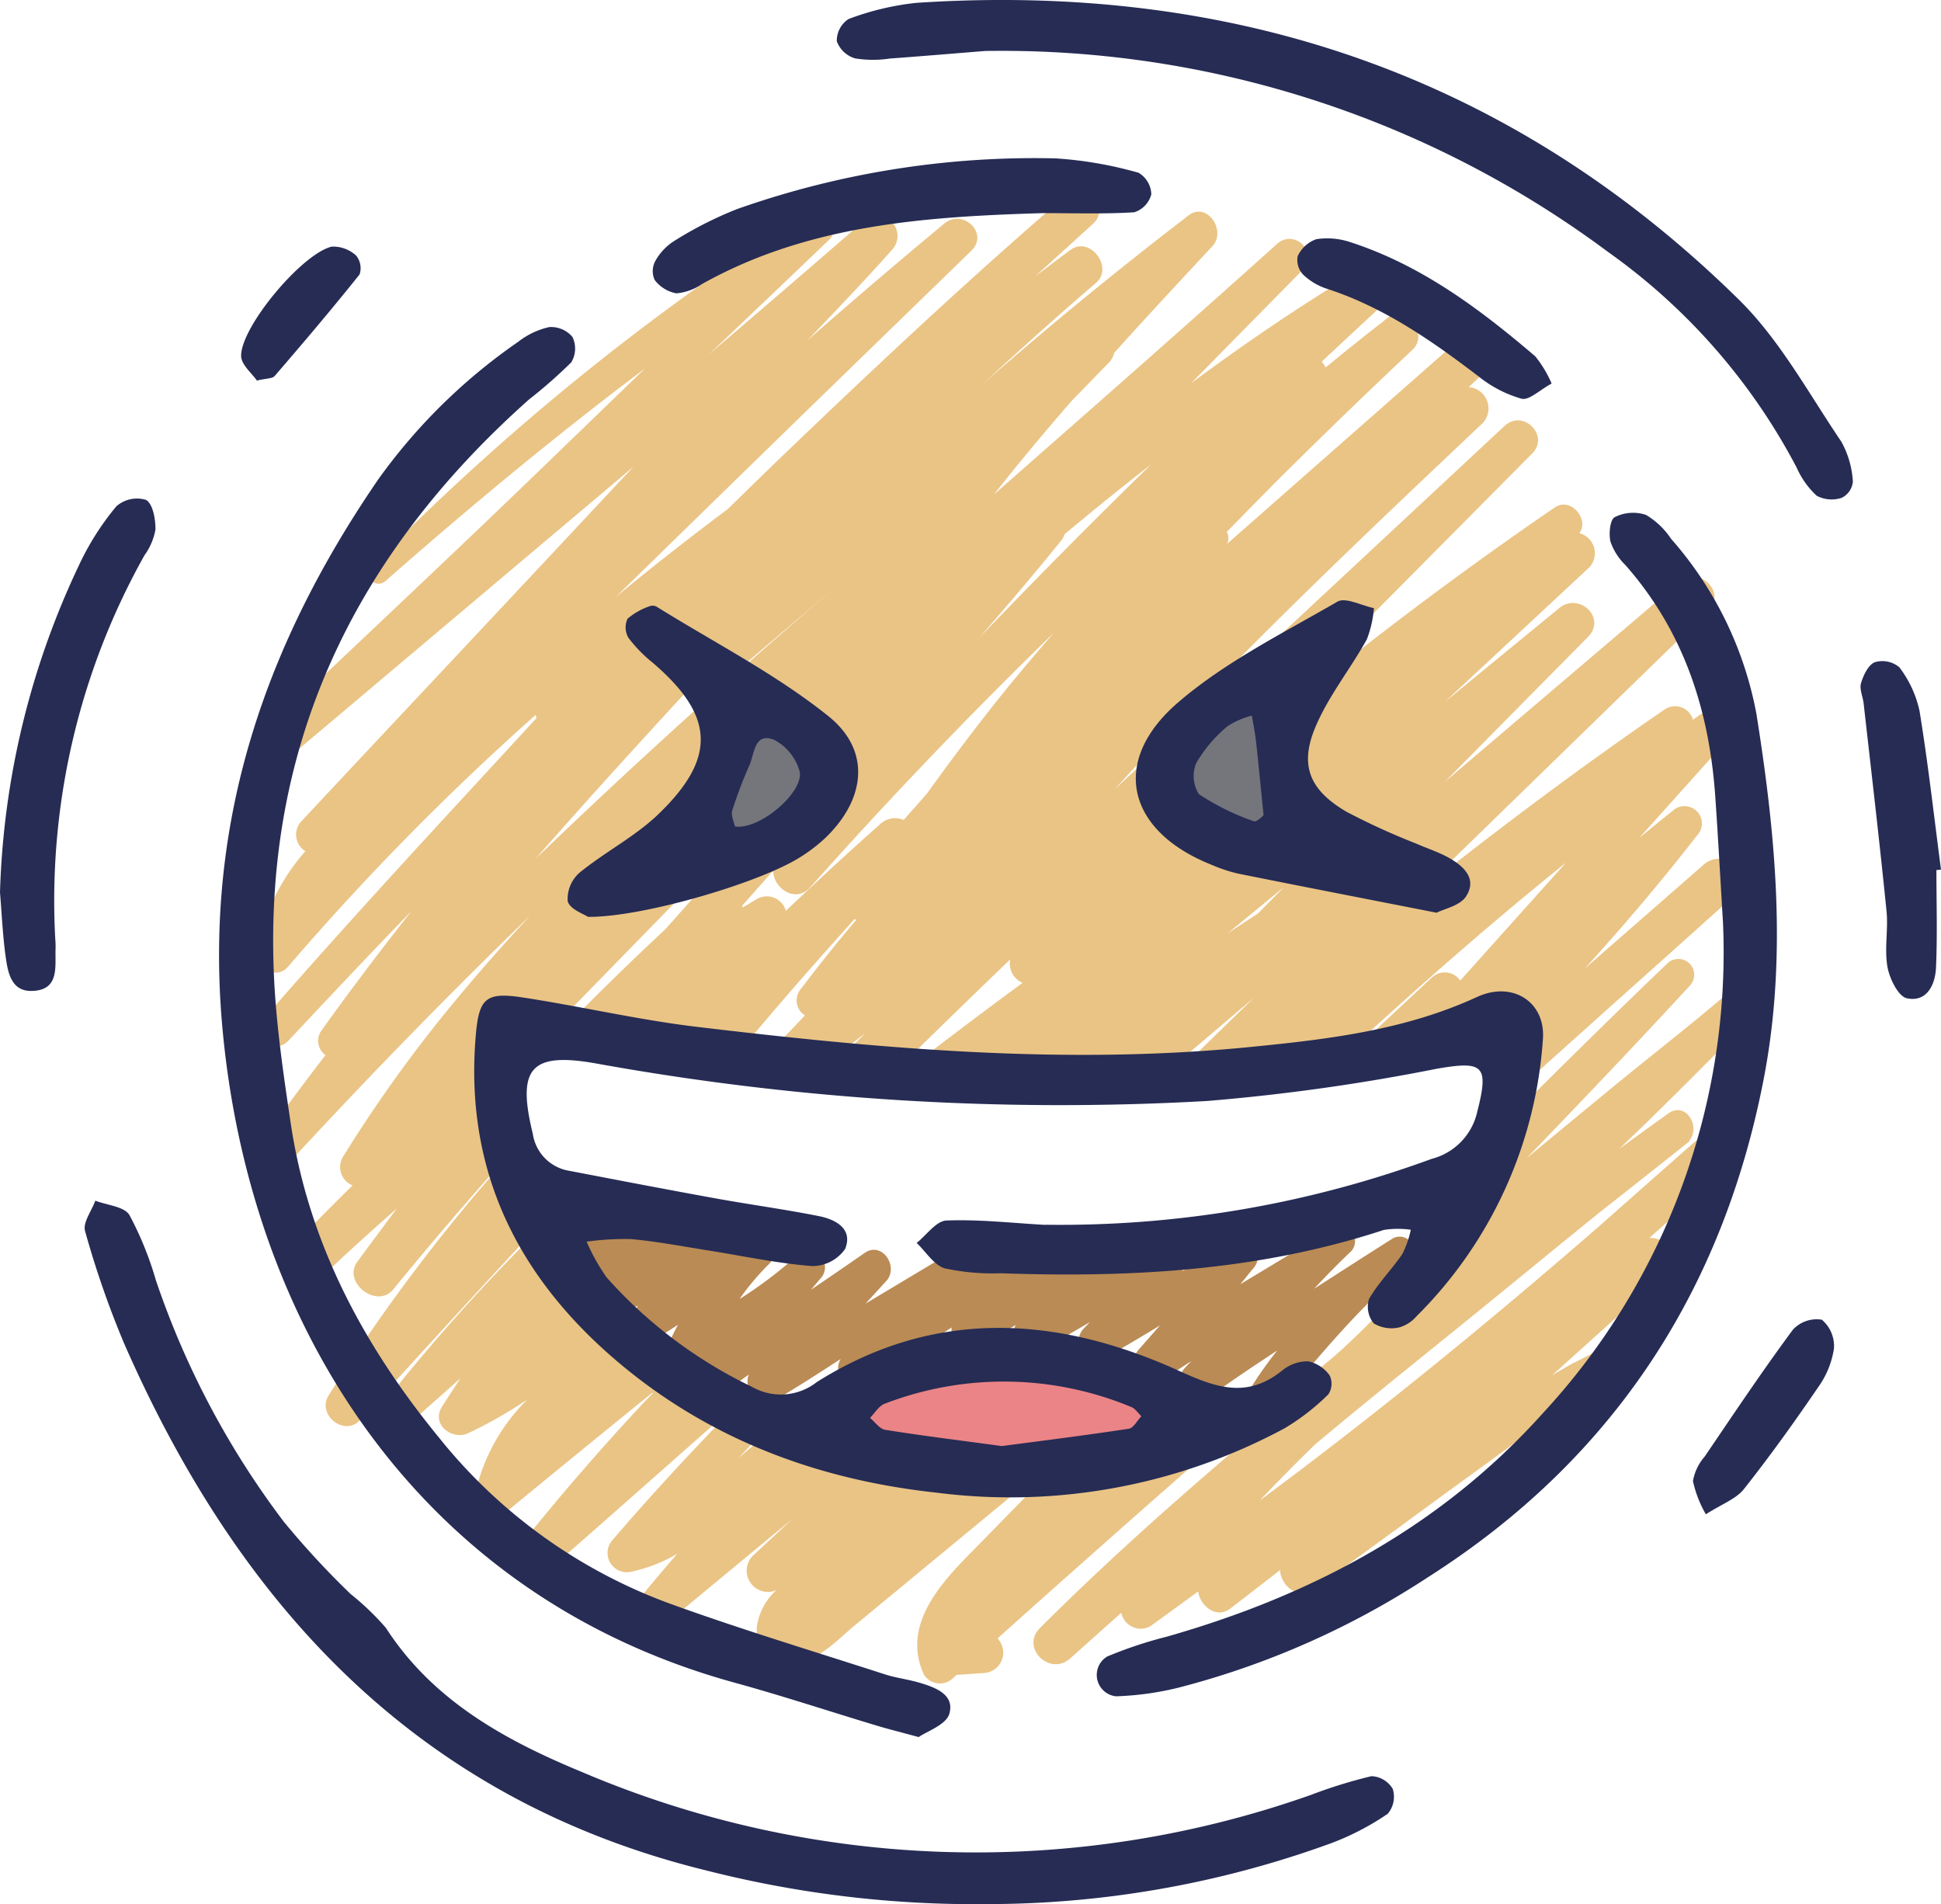 <svg id="_42" data-name="42" xmlns="http://www.w3.org/2000/svg" width="150.267" height="147.4" viewBox="0 0 150.267 147.4">
  <g id="Group_17242" data-name="Group 17242" transform="translate(19.312 14.796)">
    <path id="Path_18352" data-name="Path 18352" d="M200.485,293.813c-2.014,1.268-4.014,2.562-6.025,3.853.926-.991,1.872-1.965,2.856-2.891a1.158,1.158,0,0,0-1.4-1.81c-2.365,1.468-4.773,2.9-7.164,4.35.345-.423.684-.852,1.036-1.271.887-1.065-.226-2.8-1.552-2.014s-2.659,1.533-4,2.281c.155-.174.307-.352.465-.526a1.212,1.212,0,0,0-1.462-1.894c-1.546.868-3.12,1.684-4.7,2.494.177-.2.352-.416.532-.616a1.368,1.368,0,0,0-1.649-2.139q-1.878,1.07-3.763,2.133c.455-1.029-.539-2.4-1.707-1.662q-1.433.91-2.865,1.833a1.371,1.371,0,0,0-1.981-1.533l-7.37,4.414c.536-.584,1.071-1.165,1.607-1.752,1-1.1-.323-3.111-1.675-2.172q-2.076,1.442-4.159,2.853c.239-.277.471-.565.713-.842a1.272,1.272,0,0,0-1.8-1.8,32.546,32.546,0,0,1-4.34,3.295c-.032.019-.065.035-.1.055a19.865,19.865,0,0,1,2.307-2.727,1.25,1.25,0,0,0-1.507-1.956c-.626.358-1.258.707-1.891,1.058a1.428,1.428,0,0,0-1.962-1.917c-.526.274-1.052.555-1.578.829a1.475,1.475,0,0,0-1.923-1.294l-.945.368a1.194,1.194,0,0,0-1.439-.549,7.9,7.9,0,0,0-3.924,2.911,1.479,1.479,0,0,0,1.655,2.152c.084-.032.165-.058.248-.087-.029.048-.061.09-.09.139a1.592,1.592,0,0,0,2.162,2.162c.342-.19.681-.387,1.023-.578-.836,1.278.942,2.856,2.185,2.075.307-.19.607-.39.91-.584-.158.294-.313.591-.452.894a1.516,1.516,0,0,0,1.881,2.133.044.044,0,0,0-.01.013c-1.107,1.217.4,3.517,1.865,2.417.729-.545,1.465-1.075,2.2-1.607a1.535,1.535,0,0,0,2.172,1.894c1.684-.975,3.311-2.046,4.947-3.1-.733,1.178.632,3,1.943,2.062,2.175-1.555,4.4-3.04,6.647-4.5a1.447,1.447,0,0,0,2.165,1.465c.936-.539,1.859-1.1,2.788-1.655a1.438,1.438,0,0,0,1.968,1.926c1.278-.687,2.533-1.417,3.782-2.152l-.494.513a1.415,1.415,0,0,0,1.707,2.214c1.423-.784,2.82-1.623,4.211-2.472-.549.623-1.1,1.249-1.649,1.872-1.078,1.22.3,3.272,1.807,2.343.765-.468,1.513-.965,2.269-1.455-.174.187-.352.368-.523.555-1.049,1.171.358,3.346,1.784,2.31,1.759-1.275,3.566-2.488,5.386-3.682a31.127,31.127,0,0,0-1.9,2.662c-.752,1.187,1.042,2.63,1.978,1.526,3.256-3.83,6.373-7.7,10.307-10.871,1.1-.891-.326-2.7-1.507-1.952Z" transform="translate(-112.04 -212.702)" fill="#ba8b54"/>
    <path id="Path_18353" data-name="Path 18353" d="M228.009,326.776c-.687.084-1.1.5-1.691.652-1.239-1.636-2.791-2.43-4.763-1.184a1.9,1.9,0,0,0-.294-.416c-.284-4.792-6.857-.733-9.219.413-3.375-2.856-11,6.564-2.288,4.392,1.559,2.882,4.879.226,7.27.529,1.352,3.024,20.288-1.752,10.984-4.385Z" transform="translate(-158.651 -233.936)" fill="#eb8486"/>
    <path id="Path_18354" data-name="Path 18354" d="M289.7,169.805c-5.77-6.141-10.529,9.116-3.1,9.458C290.923,178.957,291.294,172.858,289.7,169.805Z" transform="translate(-210.849 -128.821)" fill="#75757c"/>
    <g id="Group_17241" data-name="Group 17241" transform="translate(35.812 41.8)">
      <path id="Path_18355" data-name="Path 18355" d="M181.919,198.19c-.142.058-.281.116-.419.177Z" transform="translate(-178.055 -190.832)" fill="#75757c"/>
      <path id="Path_18356" data-name="Path 18356" d="M177.761,176.448a1.881,1.881,0,0,0-1.439-.526c-2.456-2.488-6.054,4.431-5.424,6.5C173.637,185.464,180.281,179.713,177.761,176.448Z" transform="translate(-170.825 -175.389)" fill="#75757c"/>
    </g>
    <path id="Path_18357" data-name="Path 18357" d="M115.585,304.57a42.058,42.058,0,0,1-5.757-5.547c-.2.177-.387.358-.584.536.184-.194.368-.384.552-.574a41.468,41.468,0,0,1-4.011-5.424,148.245,148.245,0,0,0-11.51,12.679,1.388,1.388,0,0,0,1.962,1.962q1.515-1.346,3.03-2.694c-.484.739-.971,1.475-1.442,2.22-.858,1.362.784,2.623,2.039,2.039a34.137,34.137,0,0,0,4.573-2.607,14.729,14.729,0,0,0-4.011,7.167,1.5,1.5,0,0,0,2.488,1.449q5.591-4.6,11.22-9.155c.01.013.016.029.026.042-.255.271-.516.532-.771.8q-4.865,5.213-9.335,10.778a1.47,1.47,0,0,0,2.078,2.078c4.789-4.176,9.545-8.416,14.334-12.624a33.851,33.851,0,0,1-4.882-3.12Z" transform="translate(-82.924 -213.627)" fill="#eac485"/>
    <path id="Path_18358" data-name="Path 18358" d="M179.779,342.074c-.213.016-.423.035-.636.045a47.267,47.267,0,0,1-20.31-3.195l-.855.72c-.7.587-1.394,1.181-2.091,1.772q1.273-1.341,2.569-2.659-1.438-.6-2.814-1.326c-3.253,3.333-6.428,6.747-9.471,10.3a1.492,1.492,0,0,0,1.439,2.472,11.762,11.762,0,0,0,3.55-1.388q-1.384,1.6-2.727,3.233a1.436,1.436,0,0,0,2.03,2.03q4.787-3.974,9.581-7.932l-3.053,2.846a1.645,1.645,0,0,0,1.588,2.73c.09-.029.174-.065.261-.094a4.692,4.692,0,0,0-1.52,2.862A2.622,2.622,0,0,0,160.2,357.3c1.872-.148,3.411-1.875,4.766-2.991q2.561-2.11,5.115-4.224,4.85-4,9.7-8.009Z" transform="translate(-118.043 -243.341)" fill="#eac485"/>
    <path id="Path_18359" data-name="Path 18359" d="M92.52,276.593a138.631,138.631,0,0,0-14.173,18.774c-.916,1.488,1.246,3.214,2.449,1.888q7.033-7.745,14.156-15.418a24.34,24.34,0,0,1-2.433-5.247Z" transform="translate(-72.228 -202.133)" fill="#eac485"/>
    <path id="Path_18360" data-name="Path 18360" d="M285.366,233.822c1.194-1.184-.587-2.914-1.83-1.83-3.227,2.817-6.644,5.434-9.949,8.158q-3.18,2.619-6.354,5.244c4.256-4.414,8.487-8.851,12.64-13.359a1.224,1.224,0,0,0-1.73-1.73c-3.976,3.8-7.887,7.661-11.781,11.546-.5,2.591-2.317,4.986-3.769,7.135a63.426,63.426,0,0,1-9.671,11.223c-6.163,5.6-13.966,8.342-22.149,9.022q-3.316,3.383-6.628,6.764c-2.456,2.5-5.266,5.663-3.585,9.358a1.455,1.455,0,0,0,2.265.29c.094-.084.187-.165.278-.248.723-.048,1.442-.1,2.165-.148a1.584,1.584,0,0,0,1-2.675q8.577-7.682,17.241-15.263a1.747,1.747,0,0,0,1.375.458q-2.638,2.251-5.234,4.543c-3.453,3.062-6.838,6.2-10.1,9.458-1.523,1.523.765,3.766,2.349,2.349q1.975-1.767,3.95-3.53a1.535,1.535,0,0,0,2.252,1.039c1.239-.891,2.469-1.791,3.7-2.691.145,1.113,1.407,2.156,2.475,1.333.113-.087.223-.174.336-.258h0q1.767-1.36,3.53-2.73c.036,1.171,1.365,2.336,2.536,1.51,4.1-2.891,8.122-5.9,12.188-8.842q3.049-2.207,6.07-4.46c.965-.72,1.907-1.442,2.814-2.243a37.669,37.669,0,0,1,3-2.659c.678-.478.029-1.6-.655-1.12a35.147,35.147,0,0,1-3.282,1.807c-.545.3-1.078.61-1.607.929,2.946-2.656,5.9-5.305,8.826-7.98,1.262-1.152.039-2.73-1.31-2.646l5.767-5.1c1.565-1.4-.739-3.682-2.3-2.3l-7.312,6.457c-8.5,7.4-17.254,14.553-26.312,21.265q2.106-2.217,4.3-4.353c3.633-3.043,7.328-6.012,11.013-8.993s7.341-6,11.03-8.98q3.48-2.735,6.941-5.492l-.029-.029c.923-1.12-.277-3.078-1.626-2.114q-1.917,1.375-3.821,2.762l.865-.826c3.437-3.285,6.747-6.7,10.126-10.042Z" transform="translate(-168.354 -170.543)" fill="#eac485"/>
    <path id="Path_18361" data-name="Path 18361" d="M71.212,124.653q-1.505,2.028-3.011,4.059c-1.191,1.6,1.51,3.7,2.782,2.146q4.439-5.436,9.126-10.636a12.133,12.133,0,0,1-.581-4.537,2.982,2.982,0,0,1,1.065-2.088,2.869,2.869,0,0,1,3.272-1.462c2.749.639,5.754.51,8.564,1.071,1.407.281,2.775.52,4.143.716,3.259-4,6.66-7.887,10.116-11.723.042.023.087.039.132.058q-2.106,2.488-4.085,5.086l-.01.01h0c-.081.106-.168.213-.248.319a1.372,1.372,0,0,0,.374,1.985q-2.149,2.251-4.3,4.5c1.11.116,2.233.207,3.388.236.449.01.894.029,1.342.042,1.4-1.136,2.8-2.272,4.211-3.391q-1.641,1.7-3.259,3.421,2.469.077,4.937.174,4.758-4.69,9.574-9.323a1.605,1.605,0,0,0,.958,1.817c-3.356,2.462-6.67,4.982-9.961,7.528,3.727.145,7.454.281,11.184.274q4.555,0,9.116-.216,3.771-3.209,7.545-6.418-3.262,3.19-6.531,6.373c2.3-.116,4.6-.281,6.9-.481.823-.7,1.639-1.407,2.462-2.1-.72.684-1.423,1.388-2.139,2.075.687-.061,1.378-.11,2.065-.177,1.11-.11,2.272-.31,3.456-.536,5.834-5.389,11.778-10.655,17.974-15.628q-4.1,4.564-8.193,9.132a1.451,1.451,0,0,0-2.2-.232q-3.553,3.316-7.106,6.635c3.834-.749,7.916-1.714,11.5-.955a2.91,2.91,0,0,1,2.081,2.081,6.275,6.275,0,0,1,.116.971q3.19-2.865,6.386-5.728c3.485-3.124,6.983-6.234,10.452-9.374,1.613-1.462-.758-3.795-2.378-2.378q-4.6,4.027-9.21,8.051c3.014-3.32,5.925-6.738,8.674-10.281a1.343,1.343,0,0,0-1.9-1.9c-.862.674-1.7,1.371-2.549,2.062q3.224-3.592,6.441-7.18c1.055-1.178-.339-3.33-1.791-2.32-.168.116-.332.242-.5.358a1.437,1.437,0,0,0-2.123-.842c-6.457,4.424-12.714,9.116-18.848,13.969l10.078-9.807q6.041-5.876,12.075-11.752c1.468-1.433-.7-3.521-2.223-2.223q-9.09,7.735-18.18,15.473,5.547-5.615,11.1-11.23c1.455-1.471-.691-3.495-2.23-2.23q-4.424,3.625-8.845,7.254c.184-.171.368-.342.549-.513L163.6,74.949a1.608,1.608,0,0,0-.8-2.623c.8-1.068-.665-2.833-1.9-1.991-7.538,5.157-14.821,10.671-21.872,16.473a3.174,3.174,0,0,1,.09,2.036,2.221,2.221,0,0,1,.4.361,5.414,5.414,0,0,1,1.323,3.23,2.9,2.9,0,0,1-1.478,2.575,5.035,5.035,0,0,1-4.853.194,4.827,4.827,0,0,1-2.223-3.159c-.49-2.262.11-5.644,2.5-6.673a3.072,3.072,0,0,1,4.079,1.071c.023.035.032.077.052.113q10.116-10.2,20.236-20.4c1.378-1.384-.716-3.462-2.136-2.136L126.831,92.148c5.844-6.422,12-12.572,18.242-18.59,3.4-3.282,6.838-6.528,10.274-9.778a1.659,1.659,0,0,0-1.113-2.759c.278-.258.558-.516.836-.778,1.53-1.423-.732-3.64-2.278-2.278q-8.63,7.595-17.264,15.192a1,1,0,0,0-.023-.929c1.61-1.633,3.2-3.279,4.837-4.892q4.719-4.671,9.555-9.219c1.271-1.2-.471-3.588-1.914-2.478-.107.081-.21.168-.316.252l0,0a.5.5,0,0,1-.042.039q-2.26,1.752-4.463,3.572a1.907,1.907,0,0,0-.307-.449q2.3-2.159,4.624-4.3c1.388-1.275-.4-3.556-2-2.6-4.4,2.636-8.622,5.524-12.733,8.567q4.327-4.4,8.658-8.79c1.284-1.3-.652-3.2-2-2-7.257,6.528-14.6,12.966-21.93,19.407,1.949-2.472,3.969-4.889,6.038-7.264.949-.968,1.885-1.943,2.833-2.911a1.619,1.619,0,0,0,.445-.791c2.5-2.778,5.047-5.518,7.6-8.251,1.12-1.2-.413-3.488-1.846-2.391-.1.077-.2.161-.307.239h0s-.006.006-.01.01q-7.982,6.133-15.554,12.753c2.862-2.64,5.757-5.247,8.716-7.783,1.384-1.187-.468-3.643-1.972-2.556-.926.674-1.833,1.375-2.749,2.065l4.482-4.076c1.455-1.323-.678-3.4-2.143-2.143-7.1,6.1-13.979,12.53-20.746,19q-2.706,2.59-5.376,5.215-4.414,3.3-8.667,6.8,7.43-7.261,14.87-14.508L115.73,50.466c1.394-1.352-.655-3.3-2.1-2.1q-5.349,4.443-10.578,9.029c2.214-2.314,4.431-4.627,6.554-7.019a1.562,1.562,0,0,0-2.207-2.207q-5.959,5.184-11.965,10.3,4.652-4.41,9.277-8.845c1.081-1.042-.332-2.953-1.626-2.107a190.465,190.465,0,0,0-33.808,27.4.783.783,0,0,0,1.107,1.107c6.505-5.718,13.163-11.249,20.078-16.441q-4.424,4.279-8.851,8.551C74.545,74.945,67.378,81.641,60.27,88.4c-1.271,1.21.6,3,1.9,1.9l27.4-23.114Q81.514,75.8,73.448,84.4q-4.8,5.111-9.584,10.229a1.5,1.5,0,0,0,.31,2.31,16.587,16.587,0,0,0-3.756,7.519c-.232,1.284,1.394,2.62,2.427,1.413A202.536,202.536,0,0,1,82.006,86.391a1.389,1.389,0,0,0,.058.255C75,94.316,67.9,101.938,61.047,109.806c-1.071,1.233.671,3.024,1.81,1.81,3.143-3.35,6.3-6.715,9.516-10.023-2.388,3.046-4.737,6.125-6.983,9.277a1.361,1.361,0,0,0,.339,1.859q-2.222,2.885-4.353,5.841c-.949,1.32,1.149,2.9,2.239,1.73q8.722-9.424,17.958-18.368c-1.959,2.11-3.872,4.266-5.712,6.489a107.1,107.1,0,0,0-8.806,12.227,1.526,1.526,0,0,0,.774,2.165c-1.288,1.265-2.565,2.543-3.817,3.843a1.671,1.671,0,0,0,2.362,2.362c1.588-1.494,3.211-2.949,4.844-4.389Zm68.727-24.934q-1.012,1.021-2.02,2.046c-.791.52-1.584,1.036-2.372,1.562q2.193-1.805,4.392-3.608Zm-47.932,3.3q-3.3,3.074-6.483,6.28c-.526.365-1.042.742-1.562,1.113-.01-.006-.019-.019-.029-.026a1.479,1.479,0,0,0-.239-.152q6.515-6.67,13.024-13.346a2.765,2.765,0,0,1-1.388-.755,3.068,3.068,0,0,1-.465-3.614c.432-.849.929-1.665,1.388-2.5.239-.432.458-.871.681-1.313,0-.449.11-.52.074-.274a2.89,2.89,0,0,1,2.11-2.449,3.011,3.011,0,0,1,3.669,2.081,4.979,4.979,0,0,1-.116,2.236,2.739,2.739,0,0,1,.113.481c.239-.232.478-.468.72-.7-.236.265-.471.529-.707.8a3.832,3.832,0,0,1-.31,1.959,7.436,7.436,0,0,1-3.54,3.763,3.863,3.863,0,0,1-1.552.358l-5.389,6.067Zm25.186-17.057c-1.691,2.139-3.317,4.327-4.911,6.538-.594.678-1.194,1.346-1.784,2.026a1.687,1.687,0,0,0-1.843.339q-3.7,3.287-7.283,6.7a1.529,1.529,0,0,0-2.22-.933c-.384.223-.762.458-1.142.684a1.566,1.566,0,0,0,0-.174q1.186-1.341,2.375-2.678c.035,1.368,1.743,2.549,2.891,1.259q9.061-10.179,18.832-19.674c-1.678,1.936-3.33,3.9-4.921,5.912Zm5.5-13.069a1.5,1.5,0,0,0,.261-.487c2.2-1.836,4.421-3.64,6.68-5.389q-6.752,6.593-13.288,13.408c2.156-2.478,4.285-4.976,6.347-7.532Zm-27,9.51a1.5,1.5,0,0,0,2.249.281q3.834-3.272,7.686-6.538Q93.489,86.48,81.99,97.537C86.475,92.419,91.07,87.395,95.7,82.406Z" transform="translate(-59.845 -45.852)" fill="#eac485"/>
  </g>
  <g id="Group_17243" data-name="Group 17243">
    <path id="Path_18362" data-name="Path 18362" d="M157.939,255.867a83.505,83.505,0,0,0,29.955-5.1,4.858,4.858,0,0,0,3.527-3.646c.923-3.608.468-3.953-3.14-3.327a157.5,157.5,0,0,1-17.78,2.494,201.872,201.872,0,0,1-47.271-2.9c-5.1-.913-6.173.355-4.924,5.444a3.4,3.4,0,0,0,2.853,2.865c3.746.72,7.49,1.439,11.243,2.12,2.682.487,5.389.852,8.061,1.384,1.307.261,2.646.991,2.02,2.54a3.115,3.115,0,0,1-2.556,1.326c-2.707-.213-5.389-.791-8.08-1.217-1.975-.313-3.947-.691-5.931-.874a21.791,21.791,0,0,0-3.446.2,15.68,15.68,0,0,0,1.542,2.759,35.676,35.676,0,0,0,11.252,8.474,4.5,4.5,0,0,0,5.018-.358c9.161-5.779,18.706-5.137,28.116-.845,2.924,1.333,5.266,2.091,7.938-.068a3.1,3.1,0,0,1,1.994-.7,2.733,2.733,0,0,1,1.665,1.094,1.493,1.493,0,0,1-.1,1.462,17.638,17.638,0,0,1-3.395,2.633,44.846,44.846,0,0,1-26.935,4.979c-9.226-.994-17.69-4.147-24.837-10.258-7.654-6.544-11.681-14.711-10.852-24.976.242-3,.72-3.543,3.63-3.1,4.492.684,8.935,1.73,13.443,2.269,14.279,1.707,28.577,2.991,42.986,1.559,6-.594,11.9-1.3,17.47-3.863,2.775-1.281,5.366.416,5.092,3.353a33.356,33.356,0,0,1-9.781,21.365,2.767,2.767,0,0,1-1.346.862,2.687,2.687,0,0,1-1.959-.31,2.024,2.024,0,0,1-.365-1.9c.713-1.242,1.768-2.285,2.578-3.479a7.6,7.6,0,0,0,.652-1.872,6.969,6.969,0,0,0-2.091.013c-9.658,3.175-19.607,3.708-29.655,3.353a17.625,17.625,0,0,1-4.327-.378c-.845-.248-1.462-1.288-2.181-1.968.765-.61,1.51-1.7,2.3-1.736,2.53-.1,5.076.194,7.619.336ZM154.6,273c3.046-.4,6.451-.826,9.842-1.342.365-.055.652-.632.975-.968-.258-.242-.474-.594-.781-.713a25.682,25.682,0,0,0-19.094-.255c-.452.174-.758.72-1.133,1.094.39.319.745.858,1.178.926,2.856.455,5.725.81,9.016,1.255Z" transform="translate(-77.056 -161.064)" fill="#262c54"/>
    <path id="Path_18363" data-name="Path 18363" d="M106.72,187.576c-1.513-.413-2.394-.629-3.262-.891-3.653-1.1-7.277-2.3-10.952-3.311-24.792-6.793-37.777-28.048-39.73-51.137-1.329-15.731,3.417-29.349,12.1-42.011A44.132,44.132,0,0,1,75.71,79.575a6,6,0,0,1,2.407-1.142,2.162,2.162,0,0,1,1.8.768,2.071,2.071,0,0,1-.094,1.959,37.4,37.4,0,0,1-3.256,2.862c-13.543,12.033-20.72,26.87-19.733,45.219.2,3.617.733,7.225,1.268,10.817,1.381,9.258,5.624,17.19,11.488,24.347a40.884,40.884,0,0,0,17.954,12.872c5.463,1.975,11.033,3.656,16.564,5.444.862.278,1.778.384,2.649.639,1.246.368,2.765.916,2.333,2.414-.248.855-1.739,1.355-2.372,1.8Z" transform="translate(-35.596 -53.114)" fill="#262c54"/>
    <path id="Path_18364" data-name="Path 18364" d="M89.617,342.474a84.408,84.408,0,0,1-21.068-2.581C46.16,334.436,32.32,319.46,23.385,299.117a72.27,72.27,0,0,1-3.043-8.748c-.19-.649.507-1.559.794-2.349.91.352,2.243.449,2.64,1.11a25.921,25.921,0,0,1,2.043,5.031,65.837,65.837,0,0,0,9.916,18.719,66.194,66.194,0,0,0,5.157,5.579,20.667,20.667,0,0,1,2.743,2.633c3.646,5.653,9.274,8.713,15.15,11.142a77.8,77.8,0,0,0,56.481,1.775,37.744,37.744,0,0,1,4.663-1.442,2,2,0,0,1,1.652.991,2.044,2.044,0,0,1-.39,1.92,20.693,20.693,0,0,1-4.311,2.252,77.9,77.9,0,0,1-27.261,4.737Z" transform="translate(-13.756 -195.079)" fill="#262c54"/>
    <path id="Path_18365" data-name="Path 18365" d="M311.659,154.775c-.2-3.262-.374-6.525-.6-9.787-.461-6.7-2.433-12.817-6.96-17.951a4.706,4.706,0,0,1-1.155-1.81c-.145-.607-.032-1.717.329-1.9a3.165,3.165,0,0,1,2.414-.177A6,6,0,0,1,307.632,125a28.338,28.338,0,0,1,6.612,13.566c1.488,9.355,2.385,18.781.574,28.187-3.182,16.519-11.73,29.539-25.983,38.616a64.544,64.544,0,0,1-19.349,8.567,23.378,23.378,0,0,1-4.818.665,1.663,1.663,0,0,1-.691-3.078,32.74,32.74,0,0,1,4.621-1.539c11.239-3.195,21.252-8.532,29.113-17.3a52.478,52.478,0,0,0,13.947-37.9Z" transform="translate(-178.265 -83.296)" fill="#262c54"/>
    <path id="Path_18366" data-name="Path 18366" d="M212.222,3.946c-2.291.184-4.827.4-7.37.584a8.664,8.664,0,0,1-2.694-.01,2.16,2.16,0,0,1-1.417-1.326,2.009,2.009,0,0,1,.907-1.72A21.088,21.088,0,0,1,206.924.219c24.547-1.613,46,5.628,63.644,22.966,3.185,3.13,5.405,7.261,7.948,11.013a7.261,7.261,0,0,1,.887,3.085,1.563,1.563,0,0,1-.858,1.249,2.468,2.468,0,0,1-1.943-.158,6.562,6.562,0,0,1-1.552-2.181,47.521,47.521,0,0,0-14.615-16.7,78.593,78.593,0,0,0-48.21-15.547Z" transform="translate(-135.958 0)" fill="#262c54"/>
    <path id="Path_18367" data-name="Path 18367" d="M295.774,168.172c-5.441-1.068-10.42-2.033-15.392-3.033a12.154,12.154,0,0,1-2.059-.691c-6.528-2.611-7.851-8-2.556-12.553,3.653-3.143,8.119-5.36,12.333-7.8.632-.368,1.872.307,2.83.5a8.7,8.7,0,0,1-.552,2.42c-1.3,2.34-3.043,4.476-4.037,6.925-1.178,2.911-.329,4.769,2.433,6.4a52.576,52.576,0,0,0,5.428,2.481c.826.368,1.7.642,2.488,1.078,1.175.655,2.256,1.63,1.371,3.007-.465.726-1.691.962-2.291,1.271Zm-13.388-7.544c-.219-2.162-.387-3.93-.584-5.7-.074-.674-.213-1.342-.326-2.014a6.335,6.335,0,0,0-1.881.82,10.735,10.735,0,0,0-2.414,2.84,2.6,2.6,0,0,0,.2,2.423,18.938,18.938,0,0,0,4.24,2.094c.236.1.729-.445.765-.471Z" transform="translate(-184.562 -97.522)" fill="#262c54"/>
    <path id="Path_18368" data-name="Path 18368" d="M137.7,169.374c-.319-.223-1.4-.587-1.572-1.21a2.7,2.7,0,0,1,.92-2.214c1.959-1.6,4.285-2.782,6.092-4.518,4.556-4.379,4.34-7.645-.423-11.727a10.891,10.891,0,0,1-1.878-1.92,1.593,1.593,0,0,1-.081-1.488,5.222,5.222,0,0,1,1.755-.984.644.644,0,0,1,.523.065c4.456,2.772,9.193,5.192,13.263,8.448,3.356,2.685,2.888,6.473-.265,9.474a12.556,12.556,0,0,1-1.72,1.333c-3.059,2.046-12.407,4.792-16.615,4.737Zm11.368-7c1.952.3,5.45-2.74,5-4.321a3.967,3.967,0,0,0-1.952-2.381c-1.526-.61-1.52,1.016-1.9,1.914a35.258,35.258,0,0,0-1.352,3.553c-.116.378.139.868.21,1.233Z" transform="translate(-92.178 -98.401)" fill="#262c54"/>
    <path id="Path_18369" data-name="Path 18369" d="M186.807,42.182c-9.106.274-18.174.887-26.393,5.486a4.1,4.1,0,0,1-1.991.723,2.7,2.7,0,0,1-1.684-1.042,1.653,1.653,0,0,1,.065-1.481,4.326,4.326,0,0,1,1.478-1.546,29.373,29.373,0,0,1,4.85-2.456,69.2,69.2,0,0,1,24.647-3.921,30.5,30.5,0,0,1,6.422,1.113,2.006,2.006,0,0,1,.991,1.665,1.983,1.983,0,0,1-1.32,1.394c-2.346.148-4.708.065-7.064.065Z" transform="translate(-106.06 -25.686)" fill="#262c54"/>
    <path id="Path_18370" data-name="Path 18370" d="M0,150.05a63.248,63.248,0,0,1,6.1-25.3,20.973,20.973,0,0,1,2.907-4.589,2.413,2.413,0,0,1,2.307-.494c.529.326.733,1.5.72,2.3a4.812,4.812,0,0,1-.845,1.978A54.645,54.645,0,0,0,4.26,153.3c.016.365.055.729.042,1.091-.052,1.407.326,3.211-1.81,3.282C.836,157.727.6,156.194.426,154.936.207,153.319.136,151.68,0,150.05Z" transform="translate(0 -80.968)" fill="#262c54"/>
    <path id="Path_18371" data-name="Path 18371" d="M452.244,174.754c0,2.52.081,5.044-.032,7.557-.061,1.326-.713,2.7-2.259,2.369-.665-.145-1.339-1.523-1.5-2.43-.245-1.4.071-2.888-.071-4.314-.539-5.363-1.168-10.717-1.772-16.076-.061-.532-.342-1.117-.2-1.581.184-.613.568-1.417,1.071-1.613a2.042,2.042,0,0,1,1.894.394,8.559,8.559,0,0,1,1.559,3.362c.668,4.082,1.126,8.2,1.665,12.3-.116.013-.236.023-.352.035Z" transform="translate(-302.332 -107.408)" fill="#262c54"/>
    <path id="Path_18372" data-name="Path 18372" d="M330.875,68.4c-.929.5-1.742,1.317-2.32,1.175a9.4,9.4,0,0,1-3.32-1.717c-3.63-2.769-7.341-5.36-11.746-6.793a4.81,4.81,0,0,1-1.839-1.087,1.647,1.647,0,0,1-.436-1.436,2.517,2.517,0,0,1,1.442-1.317,5.609,5.609,0,0,1,2.665.239c5.473,1.778,9.984,5.153,14.289,8.829a8.96,8.96,0,0,1,1.268,2.11Z" transform="translate(-210.753 -38.71)" fill="#262c54"/>
    <path id="Path_18373" data-name="Path 18373" d="M407.167,331.478a8.844,8.844,0,0,1-1-2.575,3.913,3.913,0,0,1,.913-1.9c2.236-3.295,4.45-6.605,6.818-9.807a2.5,2.5,0,0,1,2.246-.781,2.668,2.668,0,0,1,.939,2.23,6.888,6.888,0,0,1-1.213,2.982c-1.839,2.691-3.737,5.347-5.76,7.9-.6.762-1.684,1.142-2.946,1.952Z" transform="translate(-275.103 -214.261)" fill="#262c54"/>
    <path id="Path_18374" data-name="Path 18374" d="M59.069,69.475c-.378-.558-1.2-1.213-1.22-1.891-.052-2.233,4.7-7.932,7.015-8.477a2.611,2.611,0,0,1,1.881.687,1.536,1.536,0,0,1,.274,1.465c-2.13,2.669-4.34,5.27-6.57,7.858-.187.219-.671.184-1.384.358Z" transform="translate(-39.181 -40.016)" fill="#262c54"/>
  </g>
</svg>
